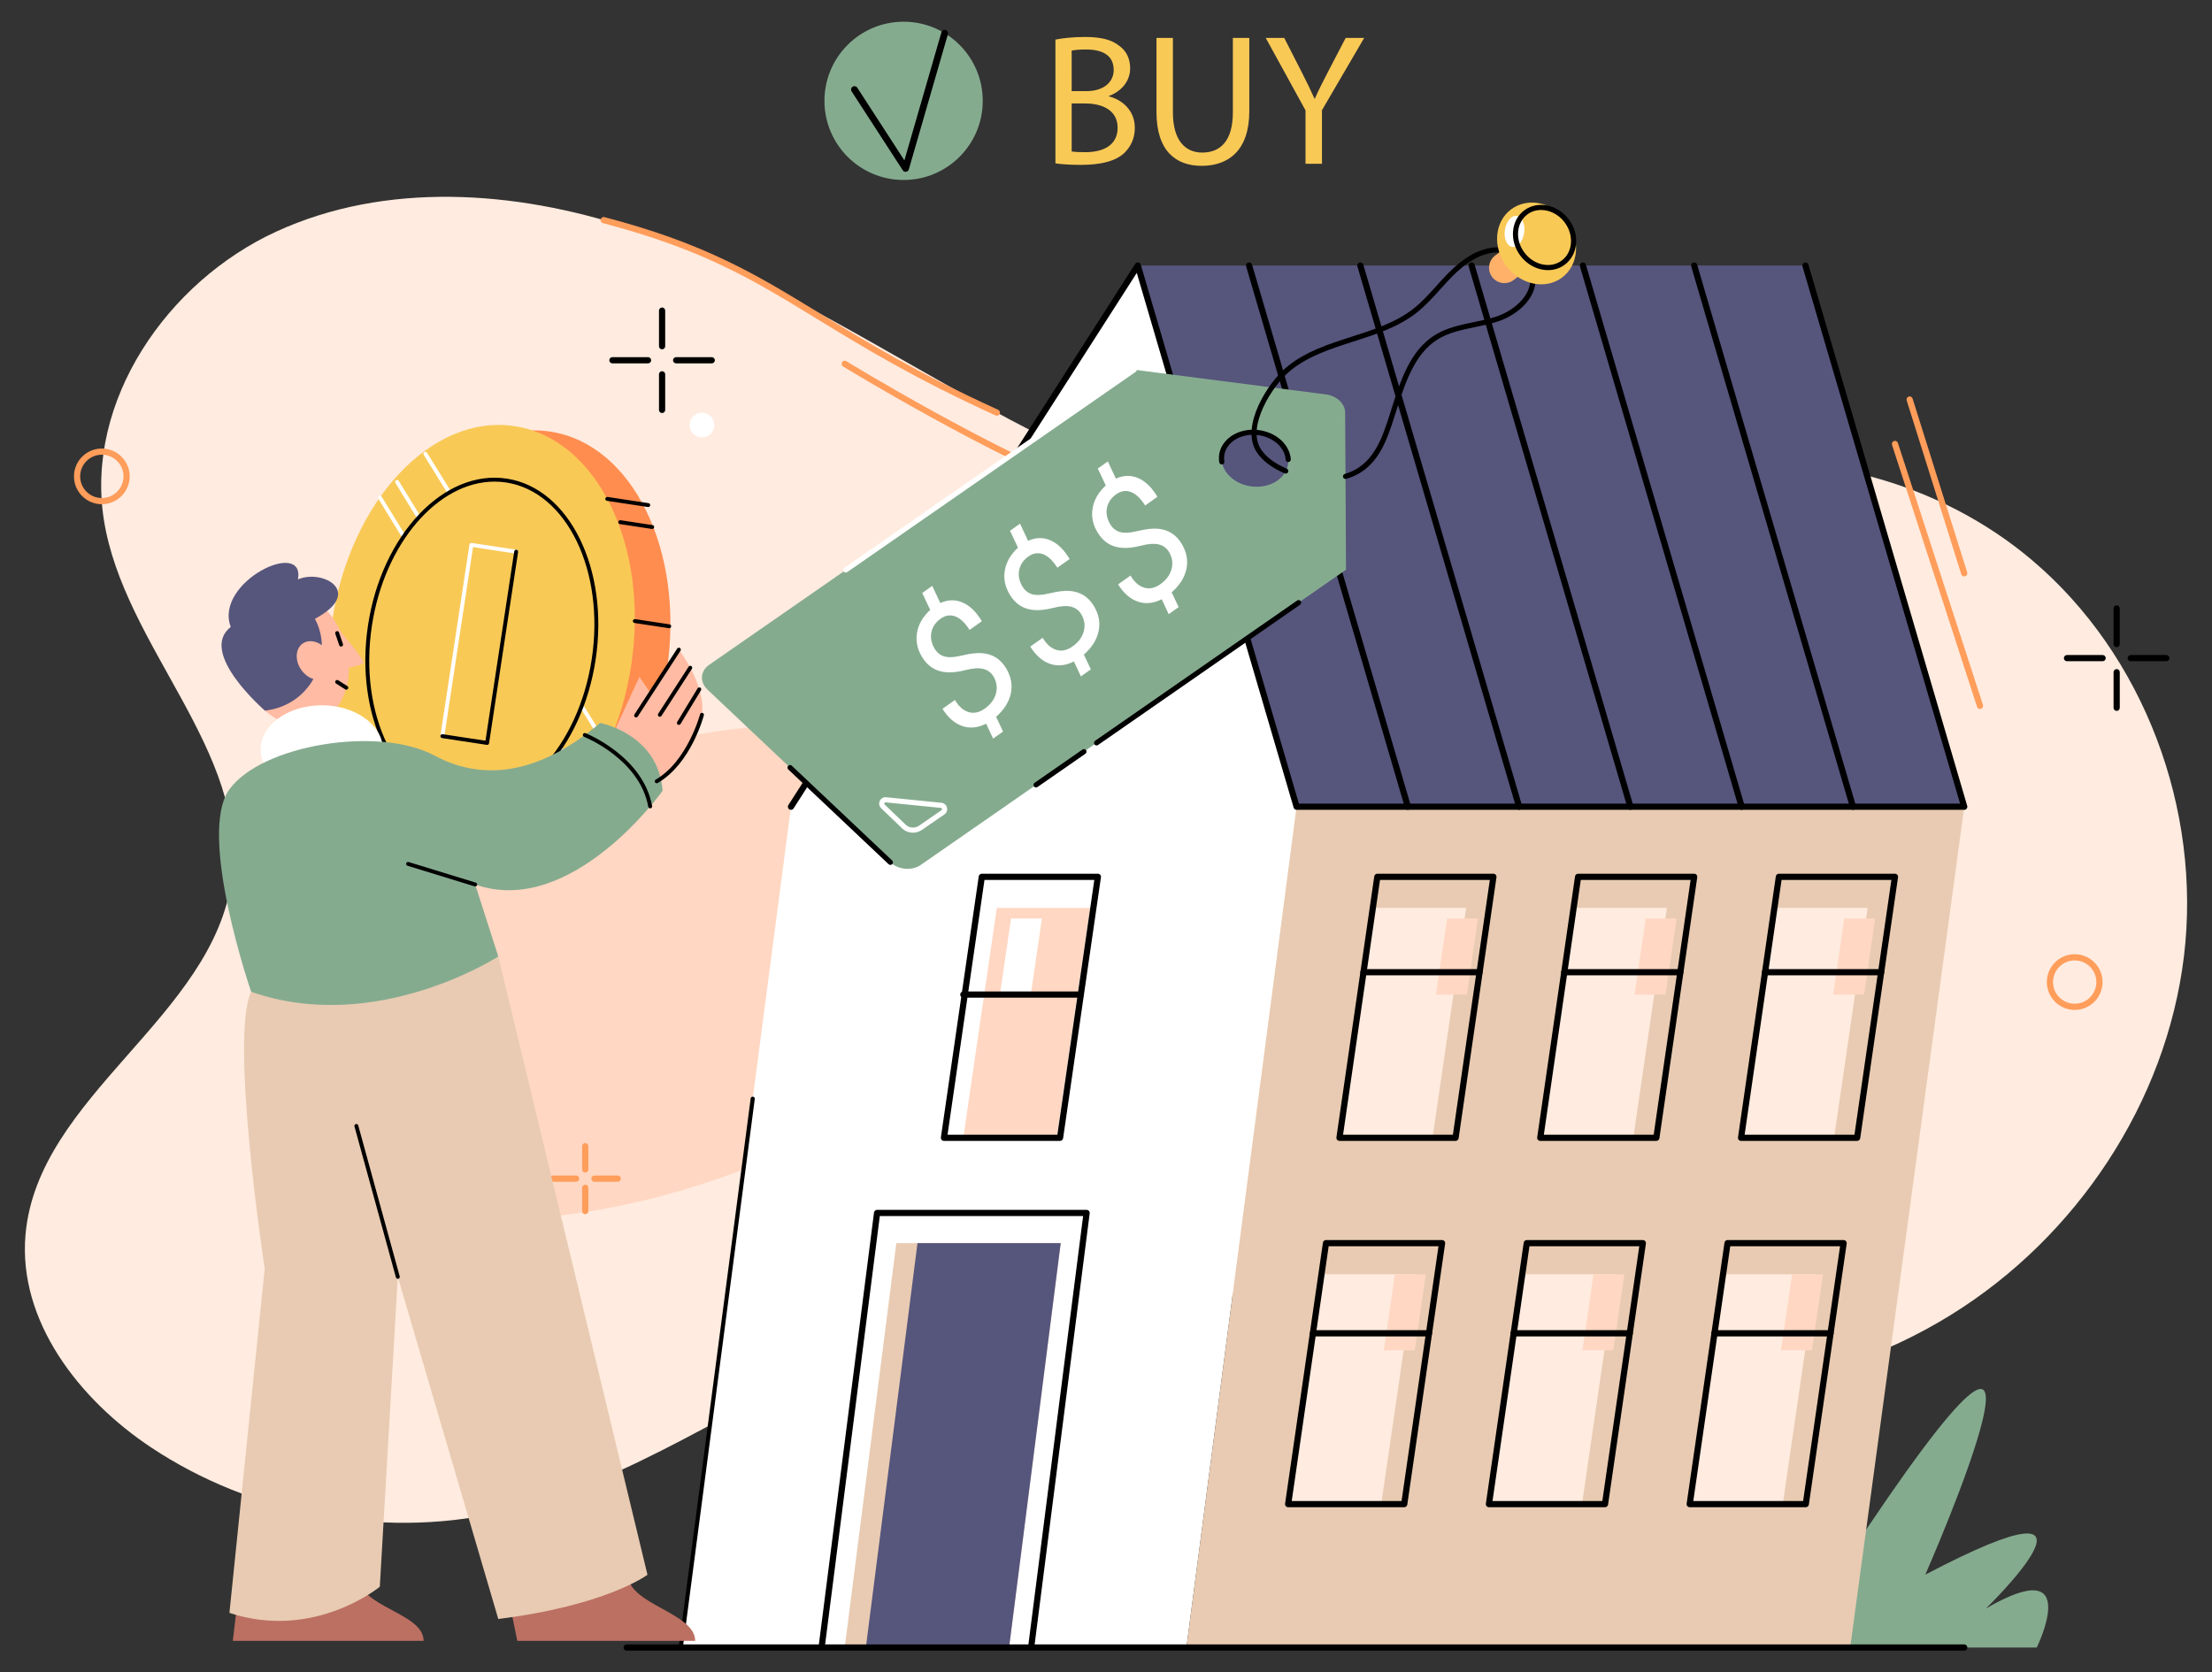 <?xml version="1.0" encoding="utf-8"?>
<svg xmlns="http://www.w3.org/2000/svg" id="_x31_" style="enable-background:new 0 0 198.373 150" version="1.1" viewBox="0 0 198.373 150" x="0" y="0">
  <rect x="0" y="0" width="198.373" height="150" fill="#333333" stroke="none"/>
  <switch>
    
    <g>
      <rect height="150" style="fill:none" width="198.373"/>
      <g>
        <g id="_x31_12_00000066500727330349116420000005268640149247694475_">
          <g>
            <g>
              <g>
                <path d="M170.36,120.431c-13.259,6.231-28.944,5.913-42.77,1.435c-8.2-2.656-13.688-6.187-22.484-6.314&#xA;								c-9.343-0.134-18.731,1.556-27.355,5.183c-11.216,4.716-21.282,12.411-33.177,14.971c-10.567,2.274-22.017,0.105-31.02-5.876&#xA;								c-6.465-4.295-11.948-11.363-11.266-19.095c1.1-12.465,16.866-19.516,18.499-31.923c1.507-11.452-9.667-20.77-11.471-32.18&#xA;								C7.63,35.977,14.979,25.271,24.783,20.77c9.804-4.5,21.355-3.694,31.608-0.34c10.253,3.354,19.542,9.056,28.947,14.341&#xA;								c9.405,5.284,19.23,10.265,29.886,11.951c6.961,1.101,14.033,0.735,20.973-0.331c5.574-0.856,10.082-3.453,15.516-4.409&#xA;								c10.693-1.88,22.2,1.23,30.491,8.235c10.099,8.532,15.235,22.405,13.657,35.531c-1.578,13.126-9.636,25.204-20.871,32.172&#xA;								C173.486,118.853,171.94,119.688,170.36,120.431z" style="fill:#ffebdf"/>
              </g>
              <g>
                <ellipse cx="58.117" cy="87.202" rx="37.374" ry="19.557" style="fill:#ffd7c2" transform="rotate(-19.3 58.106 87.193)"/>
              </g>
            </g>
            <g>
              <g>
                <path d="M99.186,44.987c-0.034,0-0.068-0.006-0.101-0.019c-10.422-4.085-23.348-12.02-23.478-12.1&#xA;								c-0.13-0.08-0.171-0.251-0.091-0.382c0.08-0.131,0.251-0.171,0.382-0.091c0.129,0.08,13.014,7.989,23.389,12.056&#xA;								c0.143,0.056,0.213,0.217,0.157,0.36C99.402,44.92,99.297,44.987,99.186,44.987z" style="fill:#ff9d5b"/>
              </g>
              <g>
                <path d="M177.568,63.592c-0.117,0-0.226-0.075-0.264-0.192l-7.626-23.494c-0.047-0.146,0.033-0.302,0.178-0.35&#xA;								c0.145-0.048,0.302,0.032,0.35,0.178l7.626,23.494c0.047,0.146-0.033,0.302-0.178,0.35&#xA;								C177.625,63.588,177.596,63.592,177.568,63.592z" style="fill:#ff9d5b"/>
              </g>
              <g>
                <path d="M176.154,51.702c-0.118,0-0.227-0.076-0.265-0.194l-4.897-15.59c-0.046-0.146,0.035-0.302,0.182-0.348&#xA;								c0.146-0.047,0.302,0.035,0.348,0.181l4.897,15.59c0.046,0.146-0.035,0.302-0.182,0.348&#xA;								C176.21,51.698,176.182,51.702,176.154,51.702z" style="fill:#ff9d5b"/>
              </g>
              <g>
                <path d="M89.402,37.288c-0.038,0-0.078-0.008-0.115-0.025c-7.31-3.327-11.934-6.158-16.013-8.655&#xA;								c-5.684-3.479-10.173-6.227-19.205-8.596c-0.148-0.039-0.237-0.191-0.198-0.339c0.039-0.148,0.19-0.237,0.339-0.198&#xA;								c9.112,2.39,13.632,5.157,19.354,8.66c4.066,2.489,8.674,5.31,15.953,8.623c0.139,0.063,0.201,0.228,0.138,0.368&#xA;								C89.608,37.227,89.507,37.288,89.402,37.288z" style="fill:#ff9d5b"/>
              </g>
              <g>
                <path d="M186.059,90.585c-1.378,0-2.498-1.121-2.498-2.498c0-1.377,1.121-2.498,2.498-2.498&#xA;								c1.377,0,2.498,1.121,2.498,2.498C188.557,89.465,187.436,90.585,186.059,90.585z M186.059,86.144&#xA;								c-1.072,0-1.943,0.872-1.943,1.943c0,1.072,0.872,1.943,1.943,1.943c1.071,0,1.943-0.872,1.943-1.943&#xA;								C188.002,87.016,187.13,86.144,186.059,86.144z" style="fill:#ff9d5b"/>
              </g>
              <g>
                <path d="M9.132,45.226c-1.378,0-2.498-1.121-2.498-2.498c0-1.377,1.121-2.498,2.498-2.498&#xA;								c1.377,0,2.498,1.121,2.498,2.498C11.63,44.106,10.509,45.226,9.132,45.226z M9.132,40.785c-1.071,0-1.943,0.872-1.943,1.943&#xA;								c0,1.071,0.872,1.943,1.943,1.943c1.071,0,1.943-0.872,1.943-1.943C11.075,41.657,10.203,40.785,9.132,40.785z" style="fill:#ff9d5b"/>
              </g>
              <g>
                <g>
                  <path d="M52.486,105.173c-0.153,0-0.278-0.124-0.278-0.278v-2.089c0-0.153,0.124-0.277,0.278-0.277&#xA;									c0.153,0,0.277,0.124,0.277,0.277v2.089C52.764,105.049,52.64,105.173,52.486,105.173z" style="fill:#ff9d5b"/>
                </g>
                <g>
                  <path d="M52.486,108.908c-0.153,0-0.278-0.124-0.278-0.278v-2.089c0-0.153,0.124-0.278,0.278-0.278&#xA;									c0.153,0,0.277,0.124,0.277,0.278v2.089C52.764,108.783,52.64,108.908,52.486,108.908z" style="fill:#ff9d5b"/>
                </g>
                <g>
                  <path d="M55.398,105.996h-2.089c-0.153,0-0.278-0.124-0.278-0.278s0.124-0.278,0.278-0.278h2.089&#xA;									c0.153,0,0.278,0.124,0.278,0.278S55.551,105.996,55.398,105.996z" style="fill:#ff9d5b"/>
                </g>
                <g>
                  <path d="M51.664,105.996h-2.089c-0.153,0-0.278-0.124-0.278-0.278s0.124-0.278,0.278-0.278h2.089&#xA;									c0.153,0,0.278,0.124,0.278,0.278S51.817,105.996,51.664,105.996z" style="fill:#ff9d5b"/>
                </g>
              </g>
              <g>
                <g>
                  <path d="M189.823,58.049c-0.153,0-0.278-0.124-0.278-0.278v-3.196c0-0.153,0.124-0.278,0.278-0.278&#xA;									c0.153,0,0.278,0.124,0.278,0.278v3.196C190.101,57.924,189.976,58.049,189.823,58.049z"/>
                </g>
                <g>
                  <path d="M189.823,63.763c-0.153,0-0.278-0.124-0.278-0.278V60.29c0-0.153,0.124-0.278,0.278-0.278&#xA;									c0.153,0,0.278,0.124,0.278,0.278v3.196C190.101,63.639,189.976,63.763,189.823,63.763z"/>
                </g>
                <g>
                  <path d="M194.279,59.308h-3.196c-0.153,0-0.278-0.124-0.278-0.278c0-0.153,0.124-0.278,0.278-0.278h3.196&#xA;									c0.153,0,0.277,0.124,0.277,0.278C194.556,59.184,194.432,59.308,194.279,59.308z"/>
                </g>
                <g>
                  <path d="M188.564,59.308h-3.196c-0.153,0-0.278-0.124-0.278-0.278c0-0.153,0.124-0.278,0.278-0.278h3.196&#xA;									c0.153,0,0.278,0.124,0.278,0.278C188.842,59.184,188.717,59.308,188.564,59.308z"/>
                </g>
              </g>
              <g>
                <g>
                  <path d="M59.376,31.332c-0.153,0-0.278-0.124-0.278-0.278v-3.196c0-0.153,0.124-0.277,0.278-0.277&#xA;									c0.153,0,0.278,0.124,0.278,0.277v3.196C59.653,31.208,59.529,31.332,59.376,31.332z"/>
                </g>
                <g>
                  <path d="M59.376,37.047c-0.153,0-0.278-0.124-0.278-0.278v-3.196c0-0.153,0.124-0.278,0.278-0.278&#xA;									c0.153,0,0.278,0.124,0.278,0.278v3.196C59.653,36.923,59.529,37.047,59.376,37.047z"/>
                </g>
                <g>
                  <path d="M63.831,32.591h-3.196c-0.153,0-0.278-0.124-0.278-0.278c0-0.153,0.124-0.278,0.278-0.278h3.196&#xA;									c0.153,0,0.277,0.124,0.277,0.278C64.109,32.467,63.985,32.591,63.831,32.591z"/>
                </g>
                <g>
                  <path d="M64.061,38.121c0-0.613-0.497-1.11-1.11-1.11c-0.613,0-1.11,0.497-1.11,1.11s0.497,1.11,1.11,1.11&#xA;									C63.564,39.231,64.061,38.734,64.061,38.121z" style="fill:#fff"/>
                </g>
                <g>
                  <path d="M58.117,32.591h-3.196c-0.153,0-0.278-0.124-0.278-0.278c0-0.153,0.124-0.278,0.278-0.278h3.196&#xA;									c0.153,0,0.278,0.124,0.278,0.278C58.394,32.467,58.27,32.591,58.117,32.591z"/>
                </g>
              </g>
            </g>
            <g>
              <g>
                <g>
                  <polygon points="106.398 147.775 61.054 147.775 70.935 72.361 102.041 23.817 116.28 72.361" style="fill:#fff"/>
                </g>
                <g>
                  <path d="M165.337,140.244c23.514-35.808,7.323,0.995,7.323,0.995c18.697-9.816,5.434,3.039,5.434,3.039&#xA;									c8.822-5.142,4.563,3.496,4.563,3.496H163.04L165.337,140.244z" style="fill:#85ab8f"/>
                </g>
                <g>
                  <polygon points="165.924 147.775 106.398 147.775 116.28 72.361 176.154 72.361" style="fill:#e8cbb2"/>
                </g>
                <g>
                  <polygon points="102.041 23.817 161.915 23.817 176.154 72.361 116.28 72.361" style="fill:#56557c"/>
                </g>
                <g>
                  <path d="M70.935,72.638c-0.051,0-0.103-0.014-0.15-0.044c-0.129-0.083-0.167-0.254-0.084-0.383l31.105-48.544&#xA;									c0.059-0.091,0.164-0.142,0.273-0.125c0.108,0.015,0.196,0.092,0.227,0.197l14.181,48.344h59.296l-14.135-48.188&#xA;									c-0.043-0.147,0.041-0.301,0.188-0.344c0.147-0.043,0.301,0.041,0.344,0.188l14.24,48.544&#xA;									c0.025,0.084,0.008,0.174-0.044,0.244c-0.053,0.07-0.135,0.111-0.222,0.111H116.28c-0.123,0-0.232-0.081-0.266-0.2&#xA;									l-14.068-47.959L71.169,72.51C71.116,72.593,71.027,72.638,70.935,72.638z"/>
                </g>
                <g>
                  <path d="M126.259,72.638c-0.12,0-0.231-0.078-0.266-0.2l-14.24-48.544c-0.043-0.147,0.041-0.301,0.188-0.344&#xA;									c0.146-0.043,0.301,0.041,0.344,0.188l14.24,48.544c0.043,0.147-0.041,0.301-0.188,0.344&#xA;									C126.311,72.634,126.285,72.638,126.259,72.638z"/>
                </g>
                <g>
                  <path d="M136.238,72.638c-0.12,0-0.23-0.078-0.266-0.2l-14.24-48.544c-0.043-0.147,0.041-0.301,0.188-0.344&#xA;									c0.147-0.043,0.301,0.041,0.344,0.188l14.239,48.544c0.043,0.147-0.041,0.301-0.188,0.344&#xA;									C136.29,72.634,136.264,72.638,136.238,72.638z"/>
                </g>
                <g>
                  <path d="M146.217,72.638c-0.12,0-0.23-0.078-0.266-0.2l-14.24-48.544c-0.043-0.147,0.041-0.301,0.188-0.344&#xA;									c0.147-0.043,0.301,0.041,0.344,0.188l14.239,48.544c0.043,0.147-0.041,0.301-0.188,0.344&#xA;									C146.269,72.634,146.243,72.638,146.217,72.638z"/>
                </g>
                <g>
                  <path d="M156.196,72.638c-0.12,0-0.23-0.078-0.266-0.2l-14.24-48.544c-0.043-0.147,0.041-0.301,0.188-0.344&#xA;									c0.146-0.043,0.301,0.041,0.344,0.188l14.24,48.544c0.043,0.147-0.041,0.301-0.188,0.344&#xA;									C156.248,72.634,156.222,72.638,156.196,72.638z"/>
                </g>
                <g>
                  <path d="M166.175,72.638c-0.12,0-0.23-0.078-0.266-0.2l-14.24-48.544c-0.043-0.147,0.041-0.301,0.188-0.344&#xA;									c0.147-0.043,0.301,0.041,0.344,0.188l14.24,48.544c0.043,0.147-0.041,0.301-0.188,0.344&#xA;									C166.227,72.634,166.201,72.638,166.175,72.638z"/>
                </g>
                <g>
                  <polygon points="128.472 102.055 120.102 102.055 123.111 81.435 131.481 81.435" style="fill:#ffebdf"/>
                </g>
                <g>
                  <polygon points="131.551 89.207 128.782 89.207 129.778 82.385 132.547 82.385" style="fill:#ffd7c2"/>
                </g>
                <g>
                  <path d="M130.536,102.333h-10.41c-0.08,0-0.157-0.035-0.21-0.096c-0.053-0.061-0.076-0.142-0.065-0.221l3.393-23.409&#xA;									c0.02-0.137,0.137-0.238,0.275-0.238h10.41c0.08,0,0.157,0.035,0.21,0.096c0.053,0.061,0.077,0.142,0.065,0.221&#xA;									l-3.393,23.409C130.791,102.232,130.674,102.333,130.536,102.333z M120.447,101.778h9.849l3.313-22.854h-9.849&#xA;									L120.447,101.778z"/>
                </g>
                <g>
                  <polygon points="146.478 102.055 138.108 102.055 141.117 81.435 149.487 81.435" style="fill:#ffebdf"/>
                </g>
                <g>
                  <path d="M148.542,102.333h-10.41c-0.081,0-0.157-0.035-0.21-0.096c-0.053-0.061-0.077-0.142-0.065-0.221l3.393-23.409&#xA;									c0.02-0.137,0.137-0.238,0.275-0.238h10.41c0.081,0,0.157,0.035,0.21,0.096c0.053,0.061,0.076,0.142,0.065,0.221&#xA;									l-3.393,23.409C148.797,102.232,148.68,102.333,148.542,102.333z M138.453,101.778h9.849l3.313-22.854h-9.849&#xA;									L138.453,101.778z"/>
                </g>
                <g>
                  <polygon points="164.484 102.055 156.114 102.055 159.123 81.435 167.493 81.435" style="fill:#ffebdf"/>
                </g>
                <g>
                  <path d="M166.549,102.333h-10.41c-0.081,0-0.157-0.035-0.21-0.096c-0.053-0.061-0.076-0.142-0.065-0.221l3.393-23.409&#xA;									c0.02-0.137,0.137-0.238,0.275-0.238h10.41c0.081,0,0.157,0.035,0.21,0.096c0.053,0.061,0.077,0.142,0.065,0.221&#xA;									l-3.393,23.409C166.803,102.232,166.686,102.333,166.549,102.333z M156.459,101.778h9.849l3.313-22.854h-9.849&#xA;									L156.459,101.778z"/>
                </g>
                <g>
                  <polygon points="123.868 134.913 115.498 134.913 118.506 114.293 126.876 114.293" style="fill:#ffebdf"/>
                </g>
                <g>
                  <path d="M125.932,135.19h-10.41c-0.081,0-0.157-0.035-0.21-0.096c-0.053-0.061-0.076-0.142-0.065-0.221l3.393-23.409&#xA;									c0.02-0.137,0.137-0.238,0.275-0.238h10.41c0.081,0,0.157,0.035,0.21,0.096c0.053,0.061,0.076,0.142,0.065,0.221&#xA;									l-3.393,23.409C126.187,135.089,126.07,135.19,125.932,135.19z M115.843,134.635h9.849l3.313-22.854h-9.849L115.843,134.635&#xA;									z"/>
                </g>
                <g>
                  <polygon points="141.874 134.913 133.504 134.913 136.512 114.293 144.883 114.293" style="fill:#ffebdf"/>
                </g>
                <g>
                  <path d="M143.938,135.19h-10.41c-0.081,0-0.157-0.035-0.21-0.096c-0.053-0.061-0.076-0.142-0.065-0.221l3.393-23.409&#xA;									c0.02-0.137,0.137-0.238,0.275-0.238h10.41c0.081,0,0.157,0.035,0.21,0.096c0.053,0.061,0.076,0.142,0.065,0.221&#xA;									l-3.393,23.409C144.193,135.089,144.076,135.19,143.938,135.19z M133.849,134.635h9.849l3.313-22.854h-9.849&#xA;									L133.849,134.635z"/>
                </g>
                <g>
                  <polygon points="159.88 134.913 151.51 134.913 154.519 114.293 162.889 114.293" style="fill:#ffebdf"/>
                </g>
                <g>
                  <path d="M161.944,135.19h-10.41c-0.081,0-0.157-0.035-0.21-0.096c-0.053-0.061-0.077-0.142-0.065-0.221l3.393-23.409&#xA;									c0.02-0.137,0.137-0.238,0.275-0.238h10.41c0.081,0,0.157,0.035,0.21,0.096c0.053,0.061,0.076,0.142,0.065,0.221&#xA;									l-3.393,23.409C162.199,135.089,162.082,135.19,161.944,135.19z M151.855,134.635h9.849l3.313-22.854h-9.849&#xA;									L151.855,134.635z"/>
                </g>
                <g>
                  <polygon points="149.362 89.207 146.592 89.207 147.588 82.385 150.357 82.385" style="fill:#ffd7c2"/>
                </g>
                <g>
                  <polygon points="167.172 89.207 164.403 89.207 165.398 82.385 168.167 82.385" style="fill:#ffd7c2"/>
                </g>
                <g>
                  <polygon points="94.758 102.055 86.388 102.055 89.396 81.435 97.766 81.435" style="fill:#ffd7c2"/>
                </g>
                <g>
                  <path d="M95.065,102.333h-10.41c-0.081,0-0.157-0.035-0.21-0.096c-0.053-0.061-0.076-0.142-0.065-0.221l3.393-23.409&#xA;									c0.02-0.137,0.137-0.238,0.275-0.238h10.41c0.081,0,0.157,0.035,0.21,0.096c0.053,0.061,0.076,0.142,0.065,0.221&#xA;									l-3.393,23.409C95.32,102.232,95.203,102.333,95.065,102.333z M84.976,101.778h9.849l3.313-22.854h-9.849L84.976,101.778z"/>
                </g>
                <g>
                  <polygon points="92.444 89.207 89.675 89.207 90.67 82.385 93.439 82.385" style="fill:#fff"/>
                </g>
                <g>
                  <polygon points="126.874 121.115 124.105 121.115 125.1 114.293 127.87 114.293" style="fill:#ffd7c2"/>
                </g>
                <g>
                  <polygon points="144.684 121.115 141.915 121.115 142.911 114.293 145.68 114.293" style="fill:#ffd7c2"/>
                </g>
                <g>
                  <polygon points="162.495 121.115 159.726 121.115 160.721 114.293 163.49 114.293" style="fill:#ffd7c2"/>
                </g>
                <g>
                  <polygon points="95.125 111.503 80.383 111.503 75.753 147.775 90.494 147.775" style="fill:#e8cbb2"/>
                </g>
                <g>
                  <path d="M92.473,148.052c-0.012,0-0.023-0.001-0.035-0.002c-0.152-0.02-0.26-0.159-0.24-0.311l4.936-38.666H78.902&#xA;									l-4.945,38.737c-0.02,0.152-0.159,0.257-0.311,0.24c-0.152-0.02-0.26-0.159-0.24-0.311l4.976-38.979&#xA;									c0.018-0.138,0.136-0.242,0.275-0.242h18.791c0.08,0,0.156,0.034,0.208,0.094c0.053,0.06,0.077,0.139,0.067,0.219&#xA;									l-4.976,38.979C92.73,147.95,92.61,148.052,92.473,148.052z"/>
                </g>
                <g>
                  <polygon points="95.125 111.503 82.281 111.503 77.65 147.775 90.494 147.775" style="fill:#56557c"/>
                </g>
                <g>
                  <path d="M96.928,89.484h-10.54c-0.153,0-0.277-0.124-0.277-0.278c0-0.153,0.124-0.277,0.277-0.277h10.54&#xA;									c0.153,0,0.278,0.124,0.278,0.277C97.205,89.36,97.081,89.484,96.928,89.484z"/>
                </g>
              </g>
              <g>
                <path d="M164.165,119.868h-10.419c-0.153,0-0.277-0.124-0.277-0.278c0-0.153,0.124-0.278,0.277-0.278h10.419&#xA;								c0.153,0,0.278,0.124,0.278,0.278C164.443,119.743,164.318,119.868,164.165,119.868z"/>
              </g>
              <g>
                <path d="M146.159,119.868h-10.419c-0.153,0-0.278-0.124-0.278-0.278c0-0.153,0.124-0.278,0.278-0.278h10.419&#xA;								c0.153,0,0.277,0.124,0.277,0.278C146.436,119.743,146.312,119.868,146.159,119.868z"/>
              </g>
              <g>
                <path d="M128.153,119.868h-10.41c-0.153,0-0.277-0.124-0.277-0.278c0-0.153,0.124-0.278,0.277-0.278h10.41&#xA;								c0.153,0,0.278,0.124,0.278,0.278C128.43,119.743,128.306,119.868,128.153,119.868z"/>
              </g>
              <g>
                <path d="M176.154,148.052H56.198c-0.153,0-0.278-0.124-0.278-0.278s0.124-0.278,0.278-0.278h119.956&#xA;								c0.153,0,0.278,0.124,0.278,0.278S176.307,148.052,176.154,148.052z"/>
              </g>
              <g>
                <path d="M61.054,147.96c-0.008,0-0.016-0.001-0.024-0.002c-0.101-0.013-0.173-0.106-0.159-0.207l6.45-49.228&#xA;								c0.013-0.101,0.105-0.175,0.208-0.159c0.101,0.013,0.173,0.106,0.159,0.207l-6.451,49.228&#xA;								C61.225,147.892,61.145,147.96,61.054,147.96z"/>
              </g>
              <g>
                <path d="M132.689,87.479h-10.42c-0.153,0-0.277-0.124-0.277-0.278c0-0.153,0.124-0.277,0.277-0.277h10.42&#xA;								c0.153,0,0.277,0.124,0.277,0.277C132.967,87.355,132.843,87.479,132.689,87.479z"/>
              </g>
              <g>
                <path d="M150.695,87.479h-10.41c-0.153,0-0.277-0.124-0.277-0.278c0-0.153,0.124-0.277,0.277-0.277h10.41&#xA;								c0.153,0,0.278,0.124,0.278,0.277C150.973,87.355,150.849,87.479,150.695,87.479z"/>
              </g>
              <g>
                <path d="M168.702,87.479h-10.42c-0.153,0-0.277-0.124-0.277-0.278c0-0.153,0.124-0.277,0.277-0.277h10.42&#xA;								c0.153,0,0.278,0.124,0.278,0.277C168.979,87.355,168.855,87.479,168.702,87.479z"/>
              </g>
            </g>
            <g>
              <g>
                <path d="M120.634,37.009c-0.005-0.803-0.75-1.507-1.729-1.633l-17.184-2.214L63.587,59.64&#xA;								c-0.791,0.549-0.853,1.542-0.137,2.218l16.4,15.49c0.715,0.676,1.937,0.778,2.728,0.229L120.712,51.1L120.634,37.009z&#xA;								 M114.547,43.11c-1.226,0.851-3.119,0.693-4.229-0.355c-1.109-1.048-1.014-2.587,0.212-3.438&#xA;								c1.226-0.852,3.119-0.693,4.229,0.355C115.868,40.719,115.773,42.258,114.547,43.11z" style="fill:#85ab8f"/>
              </g>
              <g>
                <path d="M79.85,77.578c-0.057,0-0.113-0.021-0.158-0.063l-9-8.501c-0.092-0.087-0.096-0.233-0.009-0.325&#xA;								c0.087-0.092,0.233-0.096,0.325-0.009l9,8.501c0.092,0.087,0.096,0.233,0.009,0.325&#xA;								C79.972,77.554,79.911,77.578,79.85,77.578z"/>
              </g>
              <g>
                <path d="M109.574,41.661c-0.11,0-0.207-0.079-0.226-0.19c-0.156-0.902,0.237-1.777,1.051-2.343&#xA;								c1.309-0.909,3.335-0.74,4.518,0.377c0.503,0.475,0.802,1.077,0.841,1.694c0.008,0.126-0.088,0.236-0.215,0.244&#xA;								c-0.13,0.009-0.236-0.088-0.244-0.215c-0.032-0.501-0.28-0.994-0.698-1.389c-1.033-0.975-2.8-1.125-3.94-0.333&#xA;								c-0.663,0.46-0.985,1.166-0.86,1.887c0.021,0.125-0.062,0.244-0.187,0.266C109.601,41.66,109.587,41.661,109.574,41.661z"/>
              </g>
              <g>
                <path d="M98.341,66.863c-0.073,0-0.144-0.034-0.189-0.099c-0.072-0.104-0.046-0.247,0.058-0.32l18.122-12.583&#xA;								c0.104-0.072,0.247-0.047,0.32,0.058c0.072,0.104,0.046,0.247-0.058,0.32L98.472,66.822&#xA;								C98.432,66.85,98.386,66.863,98.341,66.863z"/>
              </g>
              <g>
                <path d="M92.911,70.633c-0.073,0-0.144-0.034-0.189-0.099c-0.072-0.104-0.047-0.247,0.058-0.32l4.297-2.984&#xA;								c0.104-0.072,0.247-0.047,0.32,0.058c0.072,0.104,0.047,0.247-0.058,0.32l-4.297,2.984&#xA;								C93.002,70.62,92.956,70.633,92.911,70.633z"/>
              </g>
              <g>
                <path d="M120.666,42.959c-0.1,0-0.192-0.066-0.221-0.167c-0.035-0.122,0.036-0.249,0.158-0.284&#xA;								c2.577-0.736,3.372-3.251,4.073-5.47l0.169-0.533c0.765-2.377,1.632-5.071,3.821-6.441c1.066-0.668,2.308-0.924,3.509-1.172&#xA;								c0.657-0.135,1.336-0.275,1.972-0.481c1.793-0.58,3.421-2.16,3.041-3.801c-0.317-1.366-1.952-2.107-3.276-1.945&#xA;								c-1.207,0.149-2.416,0.851-3.695,2.148c-0.357,0.362-0.705,0.749-1.042,1.124c-0.659,0.732-1.339,1.489-2.133,2.113&#xA;								c-1.653,1.299-3.697,1.953-5.674,2.586c-2.016,0.646-4.1,1.313-5.711,2.664c-1.546,1.298-3.865,4.93-2.599,6.957&#xA;								c0.438,0.7,1.247,1.316,2.342,1.782c0.117,0.05,0.171,0.185,0.122,0.301c-0.05,0.117-0.184,0.172-0.301,0.122&#xA;								c-1.182-0.502-2.064-1.18-2.552-1.961c-1.424-2.279,0.996-6.128,2.693-7.552c1.679-1.409,3.808-2.091,5.866-2.75&#xA;								c1.938-0.621,3.942-1.262,5.53-2.51c0.763-0.599,1.43-1.341,2.075-2.059c0.34-0.378,0.692-0.77,1.057-1.139&#xA;								c1.355-1.373,2.652-2.12,3.966-2.281c1.517-0.188,3.395,0.638,3.78,2.297c0.457,1.97-1.383,3.708-3.347,4.342&#xA;								c-0.66,0.213-1.352,0.356-2.021,0.494c-1.214,0.251-2.361,0.487-3.357,1.111c-2.047,1.282-2.887,3.891-3.628,6.193&#xA;								l-0.169,0.531c-0.736,2.33-1.57,4.971-4.385,5.774C120.708,42.956,120.686,42.959,120.666,42.959z"/>
              </g>
              <g>
                <g>
                  <path d="M137.533,23.78l-1.792,1.341c-0.609,0.456-1.473,0.331-1.928-0.278l0,0&#xA;									c-0.456-0.609-0.331-1.473,0.278-1.928l1.792-1.341c0.609-0.456,1.473-0.332,1.928,0.278l0,0&#xA;									C138.266,22.46,138.142,23.324,137.533,23.78z" style="fill:#ffb169"/>
                </g>
                <g>
                  <path d="M140.505,19.814c1.263,1.688,1.076,3.963-0.417,5.081c-1.494,1.118-3.729,0.655-4.992-1.034&#xA;									c-1.263-1.688-1.076-3.963,0.417-5.081C137.006,17.662,139.241,18.125,140.505,19.814z" style="fill:#f9c956"/>
                </g>
                <g>
                  <path d="M136.688,20.885c-0.111,0.768-0.588,1.334-1.065,1.265c-0.478-0.069-0.776-0.747-0.665-1.515&#xA;									c0.111-0.768,0.588-1.334,1.065-1.265C136.501,19.439,136.798,20.117,136.688,20.885z" style="fill:#fff"/>
                </g>
                <g>
                  <path d="M138.827,24.23c-0.189,0-0.382-0.02-0.575-0.06c-0.749-0.155-1.427-0.596-1.91-1.242&#xA;									c-0.483-0.646-0.715-1.421-0.652-2.183c0.063-0.772,0.42-1.439,1.005-1.876c1.199-0.896,2.99-0.535,3.994,0.807&#xA;									c0.483,0.646,0.715,1.421,0.652,2.183c-0.063,0.772-0.421,1.439-1.005,1.876C139.9,24.061,139.378,24.23,138.827,24.23z&#xA;									 M138.207,18.835c-0.442,0-0.873,0.13-1.237,0.402c-0.478,0.358-0.77,0.907-0.823,1.546c-0.053,0.65,0.146,1.314,0.562,1.87&#xA;									c0.416,0.556,0.996,0.935,1.635,1.067c0.628,0.13,1.237,0.005,1.715-0.353c0.478-0.358,0.77-0.907,0.823-1.546&#xA;									c0.053-0.65-0.146-1.314-0.562-1.87l0,0C139.78,19.229,138.976,18.835,138.207,18.835z"/>
                </g>
              </g>
              <g>
                <path d="M89.133,60.742c-0.209-0.382-0.515-0.627-0.919-0.736c-0.403-0.108-0.935-0.078-1.595,0.091&#xA;								c-0.66,0.169-1.232,0.237-1.717,0.205c-0.959-0.066-1.695-0.521-2.207-1.366c-0.432-0.705-0.584-1.434-0.455-2.187&#xA;								c0.128-0.754,0.522-1.435,1.181-2.044l-0.715-1.518l0.898-0.637l0.722,1.54c0.691-0.311,1.361-0.326,2.009-0.042&#xA;								c0.648,0.284,1.22,0.841,1.717,1.672l-1.102,0.781c-0.396-0.628-0.814-1.029-1.254-1.202c-0.44-0.173-0.87-0.121-1.289,0.158&#xA;								c-0.469,0.32-0.759,0.722-0.87,1.205c-0.11,0.483-0.029,0.97,0.245,1.461c0.214,0.38,0.507,0.63,0.878,0.749&#xA;								c0.371,0.119,0.917,0.092,1.638-0.082c0.721-0.174,1.313-0.243,1.777-0.205c0.464,0.038,0.875,0.167,1.232,0.388&#xA;								c0.357,0.222,0.666,0.545,0.925,0.972c0.444,0.739,0.584,1.491,0.42,2.254c-0.165,0.764-0.605,1.461-1.322,2.093l0.624,1.323&#xA;								l-0.892,0.632l-0.627-1.34c-0.743,0.379-1.456,0.45-2.141,0.214c-0.685-0.236-1.275-0.751-1.771-1.546l1.114-0.789&#xA;								c0.336,0.569,0.737,0.929,1.204,1.078c0.467,0.15,0.945,0.057,1.435-0.277c0.527-0.361,0.869-0.802,1.026-1.324&#xA;								C89.458,61.742,89.402,61.236,89.133,60.742z" style="fill:#fff"/>
                <path d="M97.006,55.161c-0.209-0.382-0.515-0.627-0.919-0.736c-0.403-0.108-0.935-0.078-1.595,0.091&#xA;								c-0.66,0.169-1.232,0.237-1.717,0.205c-0.959-0.066-1.695-0.521-2.207-1.366c-0.432-0.705-0.583-1.434-0.455-2.187&#xA;								c0.128-0.754,0.522-1.435,1.181-2.044l-0.715-1.518l0.898-0.637l0.722,1.541c0.691-0.311,1.361-0.326,2.009-0.042&#xA;								c0.648,0.284,1.22,0.841,1.717,1.672l-1.102,0.781c-0.396-0.628-0.814-1.029-1.254-1.202c-0.44-0.173-0.87-0.121-1.289,0.158&#xA;								c-0.469,0.32-0.759,0.722-0.87,1.205c-0.111,0.483-0.029,0.97,0.245,1.461c0.214,0.38,0.507,0.63,0.878,0.749&#xA;								c0.371,0.119,0.917,0.092,1.638-0.082c0.721-0.174,1.313-0.243,1.777-0.205c0.464,0.038,0.875,0.167,1.232,0.388&#xA;								c0.357,0.222,0.666,0.545,0.925,0.972c0.444,0.739,0.584,1.491,0.419,2.255c-0.165,0.763-0.605,1.461-1.322,2.093&#xA;								l0.624,1.323l-0.892,0.632l-0.627-1.34c-0.743,0.379-1.456,0.45-2.141,0.214c-0.685-0.236-1.275-0.751-1.771-1.546&#xA;								l1.114-0.789c0.336,0.569,0.737,0.929,1.204,1.078c0.467,0.15,0.945,0.057,1.435-0.277c0.527-0.361,0.869-0.802,1.026-1.324&#xA;								C97.332,56.161,97.276,55.654,97.006,55.161z" style="fill:#fff"/>
                <path d="M104.879,49.579c-0.209-0.382-0.515-0.627-0.919-0.735c-0.404-0.108-0.935-0.078-1.595,0.091&#xA;								c-0.66,0.169-1.232,0.237-1.717,0.205c-0.959-0.066-1.695-0.521-2.207-1.366c-0.432-0.705-0.584-1.434-0.455-2.187&#xA;								c0.128-0.754,0.522-1.435,1.181-2.044l-0.715-1.518l0.898-0.637l0.722,1.541c0.691-0.312,1.361-0.326,2.009-0.042&#xA;								c0.648,0.284,1.22,0.841,1.717,1.672l-1.101,0.781c-0.396-0.628-0.814-1.029-1.254-1.202c-0.44-0.173-0.87-0.121-1.289,0.158&#xA;								c-0.469,0.32-0.759,0.722-0.87,1.205c-0.111,0.483-0.029,0.969,0.245,1.46c0.214,0.38,0.507,0.63,0.878,0.749&#xA;								c0.372,0.119,0.917,0.092,1.638-0.082c0.721-0.174,1.313-0.243,1.777-0.205c0.464,0.038,0.875,0.167,1.232,0.388&#xA;								c0.357,0.222,0.665,0.545,0.925,0.972c0.444,0.74,0.583,1.491,0.419,2.255c-0.165,0.764-0.605,1.461-1.322,2.093l0.624,1.323&#xA;								l-0.892,0.633l-0.626-1.34c-0.742,0.379-1.456,0.45-2.141,0.214c-0.685-0.236-1.275-0.751-1.771-1.546l1.114-0.79&#xA;								c0.336,0.569,0.737,0.929,1.204,1.078c0.467,0.15,0.945,0.057,1.435-0.277c0.527-0.361,0.869-0.802,1.026-1.324&#xA;								C105.205,50.58,105.149,50.073,104.879,49.579z" style="fill:#fff"/>
              </g>
              <g>
                <path d="M75.847,51.357c-0.073,0-0.144-0.034-0.189-0.099c-0.072-0.104-0.047-0.247,0.058-0.32l25.874-17.965&#xA;								c0.104-0.072,0.247-0.047,0.32,0.058c0.072,0.104,0.047,0.247-0.058,0.32L75.978,51.316&#xA;								C75.938,51.344,75.892,51.357,75.847,51.357z" style="fill:#fff"/>
              </g>
              <g>
                <path d="M81.878,74.688c-0.356,0-0.711-0.133-0.981-0.393l-1.875-1.802c-0.179-0.172-0.227-0.428-0.123-0.654&#xA;								c0.104-0.225,0.33-0.355,0.578-0.33l4.95,0.497c0.242,0.024,0.437,0.192,0.498,0.427c0.061,0.235-0.03,0.477-0.23,0.615&#xA;								l-2.014,1.39C82.438,74.606,82.157,74.688,81.878,74.688z M79.416,71.967c-0.063,0-0.091,0.045-0.101,0.066&#xA;								c-0.01,0.022-0.028,0.079,0.024,0.129l0,0l1.875,1.802c0.326,0.313,0.832,0.354,1.204,0.097l2.014-1.39&#xA;								c0.059-0.041,0.051-0.099,0.046-0.122c-0.006-0.023-0.028-0.077-0.099-0.085l-4.951-0.497&#xA;								C79.425,71.967,79.42,71.967,79.416,71.967z" style="fill:#fff"/>
              </g>
            </g>
            <g>
              <circle cx="81.035" cy="9.045" r="7.098" style="fill:#85ab8f"/>
              <g>
                <path d="M81.18,15.41c-0.089-0.01-0.17-0.06-0.22-0.137l-4.588-7.076c-0.091-0.14-0.051-0.328,0.089-0.419&#xA;								c0.141-0.092,0.328-0.051,0.419,0.089l4.227,6.519l3.32-11.488c0.047-0.161,0.215-0.254,0.376-0.207&#xA;								c0.161,0.046,0.253,0.215,0.207,0.375l-3.505,12.126c-0.033,0.114-0.13,0.199-0.247,0.216&#xA;								C81.233,15.412,81.206,15.413,81.18,15.41z"/>
              </g>
            </g>
            <g id="TEXT_00000091003526507668539790000000987107163671581884_">
              <path d="M94.652,3.551c0.636-0.134,1.641-0.234,2.663-0.234c1.457,0,2.395,0.251,3.099,0.821&#xA;							c0.586,0.435,0.938,1.106,0.938,1.993c0,1.089-0.72,2.043-1.909,2.479v0.033c1.072,0.268,2.328,1.156,2.328,2.83&#xA;							c0,0.971-0.385,1.708-0.955,2.261c-0.787,0.72-2.06,1.055-3.903,1.055c-1.005,0-1.775-0.067-2.261-0.134V3.551z M96.109,8.174&#xA;							h1.323c1.541,0,2.445-0.804,2.445-1.893c0-1.323-1.005-1.842-2.479-1.842c-0.67,0-1.055,0.05-1.29,0.1V8.174z M96.109,13.584&#xA;							c0.285,0.05,0.703,0.067,1.223,0.067c1.507,0,2.897-0.553,2.897-2.194c0-1.541-1.323-2.177-2.914-2.177h-1.206V13.584z" style="fill:#f9c956"/>
              <path d="M105.187,3.401v6.683c0,2.529,1.122,3.601,2.63,3.601c1.675,0,2.747-1.106,2.747-3.601V3.401h1.474v6.582&#xA;							c0,3.467-1.826,4.891-4.271,4.891c-2.311,0-4.053-1.323-4.053-4.824V3.401H105.187z" style="fill:#f9c956"/>
              <path d="M117.079,14.69v-4.79l-3.567-6.499h1.658l1.591,3.115c0.436,0.854,0.77,1.541,1.122,2.328h0.034&#xA;							c0.318-0.737,0.703-1.474,1.139-2.328l1.625-3.115h1.658l-3.785,6.482v4.807H117.079z" style="fill:#f9c956"/>
            </g>
            <g>
              <g>
                <g>
                  <path d="M59.801,60.144c-1.627,10.712-8.944,18.486-16.344,17.362c-7.4-1.124-12.081-10.719-10.454-21.431&#xA;									c1.626-10.713,8.944-18.486,16.344-17.362C56.747,39.837,61.428,49.432,59.801,60.144z" style="fill:#ff8d4f"/>
                </g>
                <g>
                  <ellipse cx="43.21" cy="57.625" rx="19.619" ry="13.553" style="fill:#f9c956" transform="rotate(-81.368 43.207 57.623)"/>
                </g>
                <g>
                  <path d="M54.76,67.703c-0.059,0-0.116-0.029-0.149-0.083L37.998,40.793c-0.051-0.083-0.026-0.191,0.056-0.242&#xA;									c0.082-0.051,0.19-0.026,0.242,0.057l16.613,26.826c0.051,0.082,0.026,0.191-0.057,0.242&#xA;									C54.824,67.694,54.791,67.703,54.76,67.703z" style="fill:#fff"/>
                </g>
                <g>
                  <path d="M52.374,70.764c-0.059,0-0.117-0.03-0.15-0.084L35.461,43.315c-0.05-0.083-0.025-0.191,0.058-0.241&#xA;									c0.082-0.05,0.191-0.025,0.241,0.058l16.764,27.365c0.05,0.083,0.025,0.19-0.058,0.241&#xA;									C52.438,70.756,52.406,70.764,52.374,70.764z" style="fill:#fff"/>
                </g>
                <g>
                  <path d="M51.054,72.454c-0.059,0-0.117-0.03-0.15-0.084L33.92,44.719c-0.051-0.083-0.025-0.191,0.058-0.241&#xA;									c0.083-0.051,0.191-0.025,0.241,0.058l16.985,27.651c0.051,0.083,0.025,0.19-0.058,0.241&#xA;									C51.117,72.446,51.086,72.454,51.054,72.454z" style="fill:#fff"/>
                </g>
                <g>
                  <path d="M53.242,59.148c-1.218,8.02-6.696,13.84-12.237,12.999c-5.54-0.841-9.044-8.025-7.827-16.045&#xA;									c1.218-8.02,6.696-13.84,12.237-12.999C50.956,43.944,54.46,51.128,53.242,59.148z" style="fill:#f9c956"/>
                </g>
                <g>
                  <path d="M42.084,72.404c-0.369,0-0.737-0.028-1.105-0.084c-5.627-0.854-9.204-8.142-7.974-16.245&#xA;									c1.23-8.103,6.804-14.003,12.437-13.146c5.627,0.854,9.204,8.142,7.973,16.246c-0.594,3.914-2.208,7.436-4.543,9.916&#xA;									C46.836,71.254,44.462,72.404,42.084,72.404z M44.347,43.198c-5.068,0-9.87,5.525-10.995,12.931&#xA;									c-1.201,7.911,2.244,15.02,7.679,15.845c2.621,0.397,5.315-0.711,7.585-3.123c2.287-2.429,3.868-5.885,4.452-9.729&#xA;									l0.174,0.026l-0.174-0.026c1.201-7.912-2.243-15.02-7.679-15.846C45.041,43.224,44.693,43.198,44.347,43.198z"/>
                </g>
                <g>
                  <path d="M39.67,66.205c-0.009,0-0.018-0.001-0.027-0.002c-0.096-0.014-0.162-0.104-0.147-0.2l2.605-17.157&#xA;									c0.014-0.096,0.106-0.16,0.2-0.147l4.016,0.61c0.096,0.014,0.162,0.104,0.147,0.2c-0.014,0.096-0.105,0.164-0.2,0.147&#xA;									l-3.842-0.583l-2.579,16.984C39.83,66.142,39.755,66.205,39.67,66.205z" style="fill:#fff"/>
                </g>
                <g>
                  <path d="M43.685,66.814c-0.009,0-0.018-0.001-0.027-0.002l-4.015-0.61c-0.096-0.014-0.162-0.104-0.147-0.2&#xA;									c0.014-0.096,0.106-0.159,0.2-0.147l3.842,0.583l2.579-16.983c0.014-0.096,0.105-0.16,0.2-0.147&#xA;									c0.096,0.014,0.162,0.104,0.147,0.2l-2.605,17.157C43.845,66.752,43.77,66.814,43.685,66.814z"/>
                </g>
                <g>
                  <path d="M58.135,45.48c-0.009,0-0.018-0.001-0.027-0.002l-3.677-0.558c-0.096-0.014-0.162-0.104-0.147-0.2&#xA;									c0.015-0.096,0.107-0.16,0.2-0.147l3.677,0.558c0.096,0.014,0.162,0.104,0.147,0.2C58.295,45.417,58.22,45.48,58.135,45.48z"/>
                </g>
                <g>
                  <path d="M58.491,47.445c-0.009,0-0.018-0.001-0.027-0.002l-2.867-0.435c-0.096-0.014-0.162-0.104-0.147-0.2&#xA;									c0.014-0.096,0.108-0.16,0.2-0.147l2.867,0.436c0.096,0.014,0.162,0.104,0.147,0.2&#xA;									C58.651,47.383,58.576,47.445,58.491,47.445z"/>
                </g>
                <g>
                  <path d="M60.017,56.349c-0.009,0-0.018-0.001-0.027-0.002l-3.086-0.469c-0.096-0.014-0.162-0.104-0.147-0.2&#xA;									c0.014-0.096,0.105-0.161,0.2-0.147L60.043,56c0.096,0.014,0.162,0.104,0.147,0.2&#xA;									C60.177,56.287,60.101,56.349,60.017,56.349z"/>
                </g>
              </g>
              <g>
                <path d="M56.316,141.248c0,2.663,6.027,3.394,6.027,5.93H46.391l-0.731-3.592L56.316,141.248z" style="fill:#bc7062"/>
              </g>
              <g>
                <path d="M31.962,141.248c0.239,2.965,6.026,3.394,6.026,5.93H20.879l0.426-3.592L31.962,141.248z" style="fill:#bc7062"/>
              </g>
              <g>
                <path d="M54.793,66.306c0.122-0.365,2.557-5.602,2.557-5.602l0.974,1.461l2.557-3.897&#xA;								c0,0,2.435,3.166,2.07,5.845c-0.365,2.679-4.061,5.967-4.061,5.967L54.793,66.306z" style="fill:#ffbba3"/>
              </g>
              <g>
                <path d="M44.686,85.79l13.38,55.458c0,0-3.638,2.75-13.38,3.967l-9.011-30.687l-1.614,27.795&#xA;								c0,0-5.878,4.855-13.486,2.344l3.166-30.87c0,0-3.166-20.701-1.218-24.842C24.471,84.815,44.686,85.79,44.686,85.79z" style="fill:#e8cbb2"/>
              </g>
              <g>
                <path d="M29.918,55.93c0,0,2.862,3.288,2.679,3.531c-0.183,0.243-1.827,0.518-1.827,0.518L29.918,55.93z" style="fill:#ffbba3"/>
              </g>
              <g>
                <path d="M30.814,57.295c1.178,3.257,0.083,6.639-2.447,7.554c-2.53,0.915-5.536-0.983-6.714-4.24&#xA;								s-0.083-6.639,2.447-7.554C26.63,52.14,29.636,54.038,30.814,57.295z" style="fill:#ffbba3"/>
              </g>
              <g>
                <path d="M34.335,67.219c0,2.186-2.453,3.958-5.48,3.958s-5.48-1.772-5.48-3.958c0-2.186,2.453-3.958,5.48-3.958&#xA;								S34.335,65.033,34.335,67.219z" style="fill:#fff"/>
              </g>
              <g>
                <path d="M44.686,85.79c0,0-10.946,7.098-22.163,3.166c0,0-4.871-14.157-1.948-18.16&#xA;								c2.923-4.003,13.395-5.708,18.388-3.029c4.993,2.679,10.107,1.096,14.856-2.923c0,0,5.236,0.974,5.602,6.089&#xA;								c0,0-8.159,11.447-16.805,8.402L44.686,85.79z" style="fill:#85ab8f"/>
              </g>
              <g>
                <path d="M58.891,70.256c-0.06,0-0.119-0.031-0.152-0.087c-0.049-0.084-0.02-0.191,0.064-0.24&#xA;								c2.846-1.653,3.968-5.818,3.979-5.86c0.025-0.094,0.12-0.151,0.214-0.125c0.094,0.025,0.15,0.12,0.125,0.214&#xA;								c-0.046,0.177-1.169,4.348-4.142,6.074C58.951,70.249,58.921,70.256,58.891,70.256z"/>
              </g>
              <g>
                <path d="M57.046,64.35c-0.033,0-0.066-0.009-0.096-0.028c-0.081-0.053-0.104-0.161-0.052-0.243l3.836-5.906&#xA;								c0.053-0.081,0.163-0.104,0.243-0.051c0.081,0.053,0.104,0.162,0.051,0.243l-3.836,5.906&#xA;								C57.159,64.322,57.103,64.35,57.046,64.35z"/>
              </g>
              <g>
                <path d="M59.174,64.29c-0.033,0-0.066-0.009-0.095-0.028c-0.081-0.053-0.105-0.161-0.052-0.243l2.728-4.22&#xA;								c0.053-0.082,0.162-0.105,0.243-0.052c0.081,0.053,0.105,0.161,0.052,0.243l-2.728,4.22&#xA;								C59.288,64.261,59.231,64.29,59.174,64.29z"/>
              </g>
              <g>
                <path d="M60.881,65.02c-0.031,0-0.063-0.008-0.091-0.025c-0.083-0.05-0.109-0.158-0.059-0.241l1.83-3.014&#xA;								c0.051-0.083,0.159-0.109,0.241-0.059c0.083,0.051,0.109,0.158,0.059,0.242l-1.83,3.014&#xA;								C60.998,64.99,60.941,65.02,60.881,65.02z"/>
              </g>
              <g>
                <path d="M58.309,72.504c-0.083,0-0.157-0.059-0.172-0.144c-0.777-4.279-5.707-6.253-5.757-6.273&#xA;								c-0.09-0.035-0.135-0.137-0.099-0.228c0.035-0.09,0.137-0.135,0.228-0.099c0.051,0.02,5.163,2.068,5.974,6.537&#xA;								c0.017,0.096-0.046,0.187-0.142,0.204C58.33,72.503,58.319,72.504,58.309,72.504z"/>
              </g>
              <g>
                <path d="M42.616,79.511c-0.017,0-0.034-0.002-0.051-0.008l-6.021-1.849c-0.093-0.029-0.145-0.127-0.116-0.219&#xA;								c0.028-0.093,0.126-0.146,0.219-0.116l6.021,1.849c0.093,0.029,0.145,0.127,0.116,0.219&#xA;								C42.76,79.463,42.691,79.511,42.616,79.511z"/>
              </g>
              <g>
                <path d="M35.675,114.703c-0.077,0-0.148-0.051-0.169-0.129l-3.717-13.535c-0.026-0.093,0.03-0.19,0.123-0.216&#xA;								c0.095-0.024,0.19,0.029,0.216,0.123l3.717,13.535c0.026,0.094-0.029,0.19-0.123,0.216&#xA;								C35.706,114.701,35.69,114.703,35.675,114.703z"/>
              </g>
              <g id="XMLID_00000163067653017913339420000002646694169966924216_">
                <g>
                  <path d="M26.721,51.97c2.239-0.966,5.969,1.157,1.521,3.534c1.706,3.164-0.168,7.728-4.477,8.237&#xA;									c0,0-6.056-5.194-3.071-7.508C19.173,52.213,27.392,48.257,26.721,51.97z" style="fill:#56557c"/>
                </g>
              </g>
              <g>
                <path d="M29.394,58.418c0.584,0.841,0.525,1.894-0.133,2.35c-0.658,0.457-1.664,0.145-2.249-0.696&#xA;								c-0.584-0.841-0.525-1.893,0.133-2.35C27.803,57.265,28.81,57.577,29.394,58.418z" style="fill:#ffbba3"/>
              </g>
              <g>
                <path d="M30.588,57.993c-0.073,0-0.142-0.046-0.166-0.119l-0.351-1.035c-0.031-0.091,0.018-0.191,0.11-0.222&#xA;								c0.092-0.029,0.192,0.018,0.222,0.11l0.351,1.035c0.031,0.092-0.018,0.191-0.11,0.222&#xA;								C30.625,57.99,30.606,57.993,30.588,57.993z"/>
              </g>
              <g>
                <path d="M31.058,61.863c-0.032,0-0.065-0.009-0.094-0.028l-0.821-0.521c-0.082-0.052-0.106-0.16-0.054-0.242&#xA;								c0.052-0.082,0.161-0.106,0.242-0.054l0.822,0.521c0.082,0.052,0.106,0.16,0.054,0.242&#xA;								C31.173,61.834,31.116,61.863,31.058,61.863z"/>
              </g>
            </g>
          </g>
        </g>
      </g>
    </g>
  </switch>
</svg>